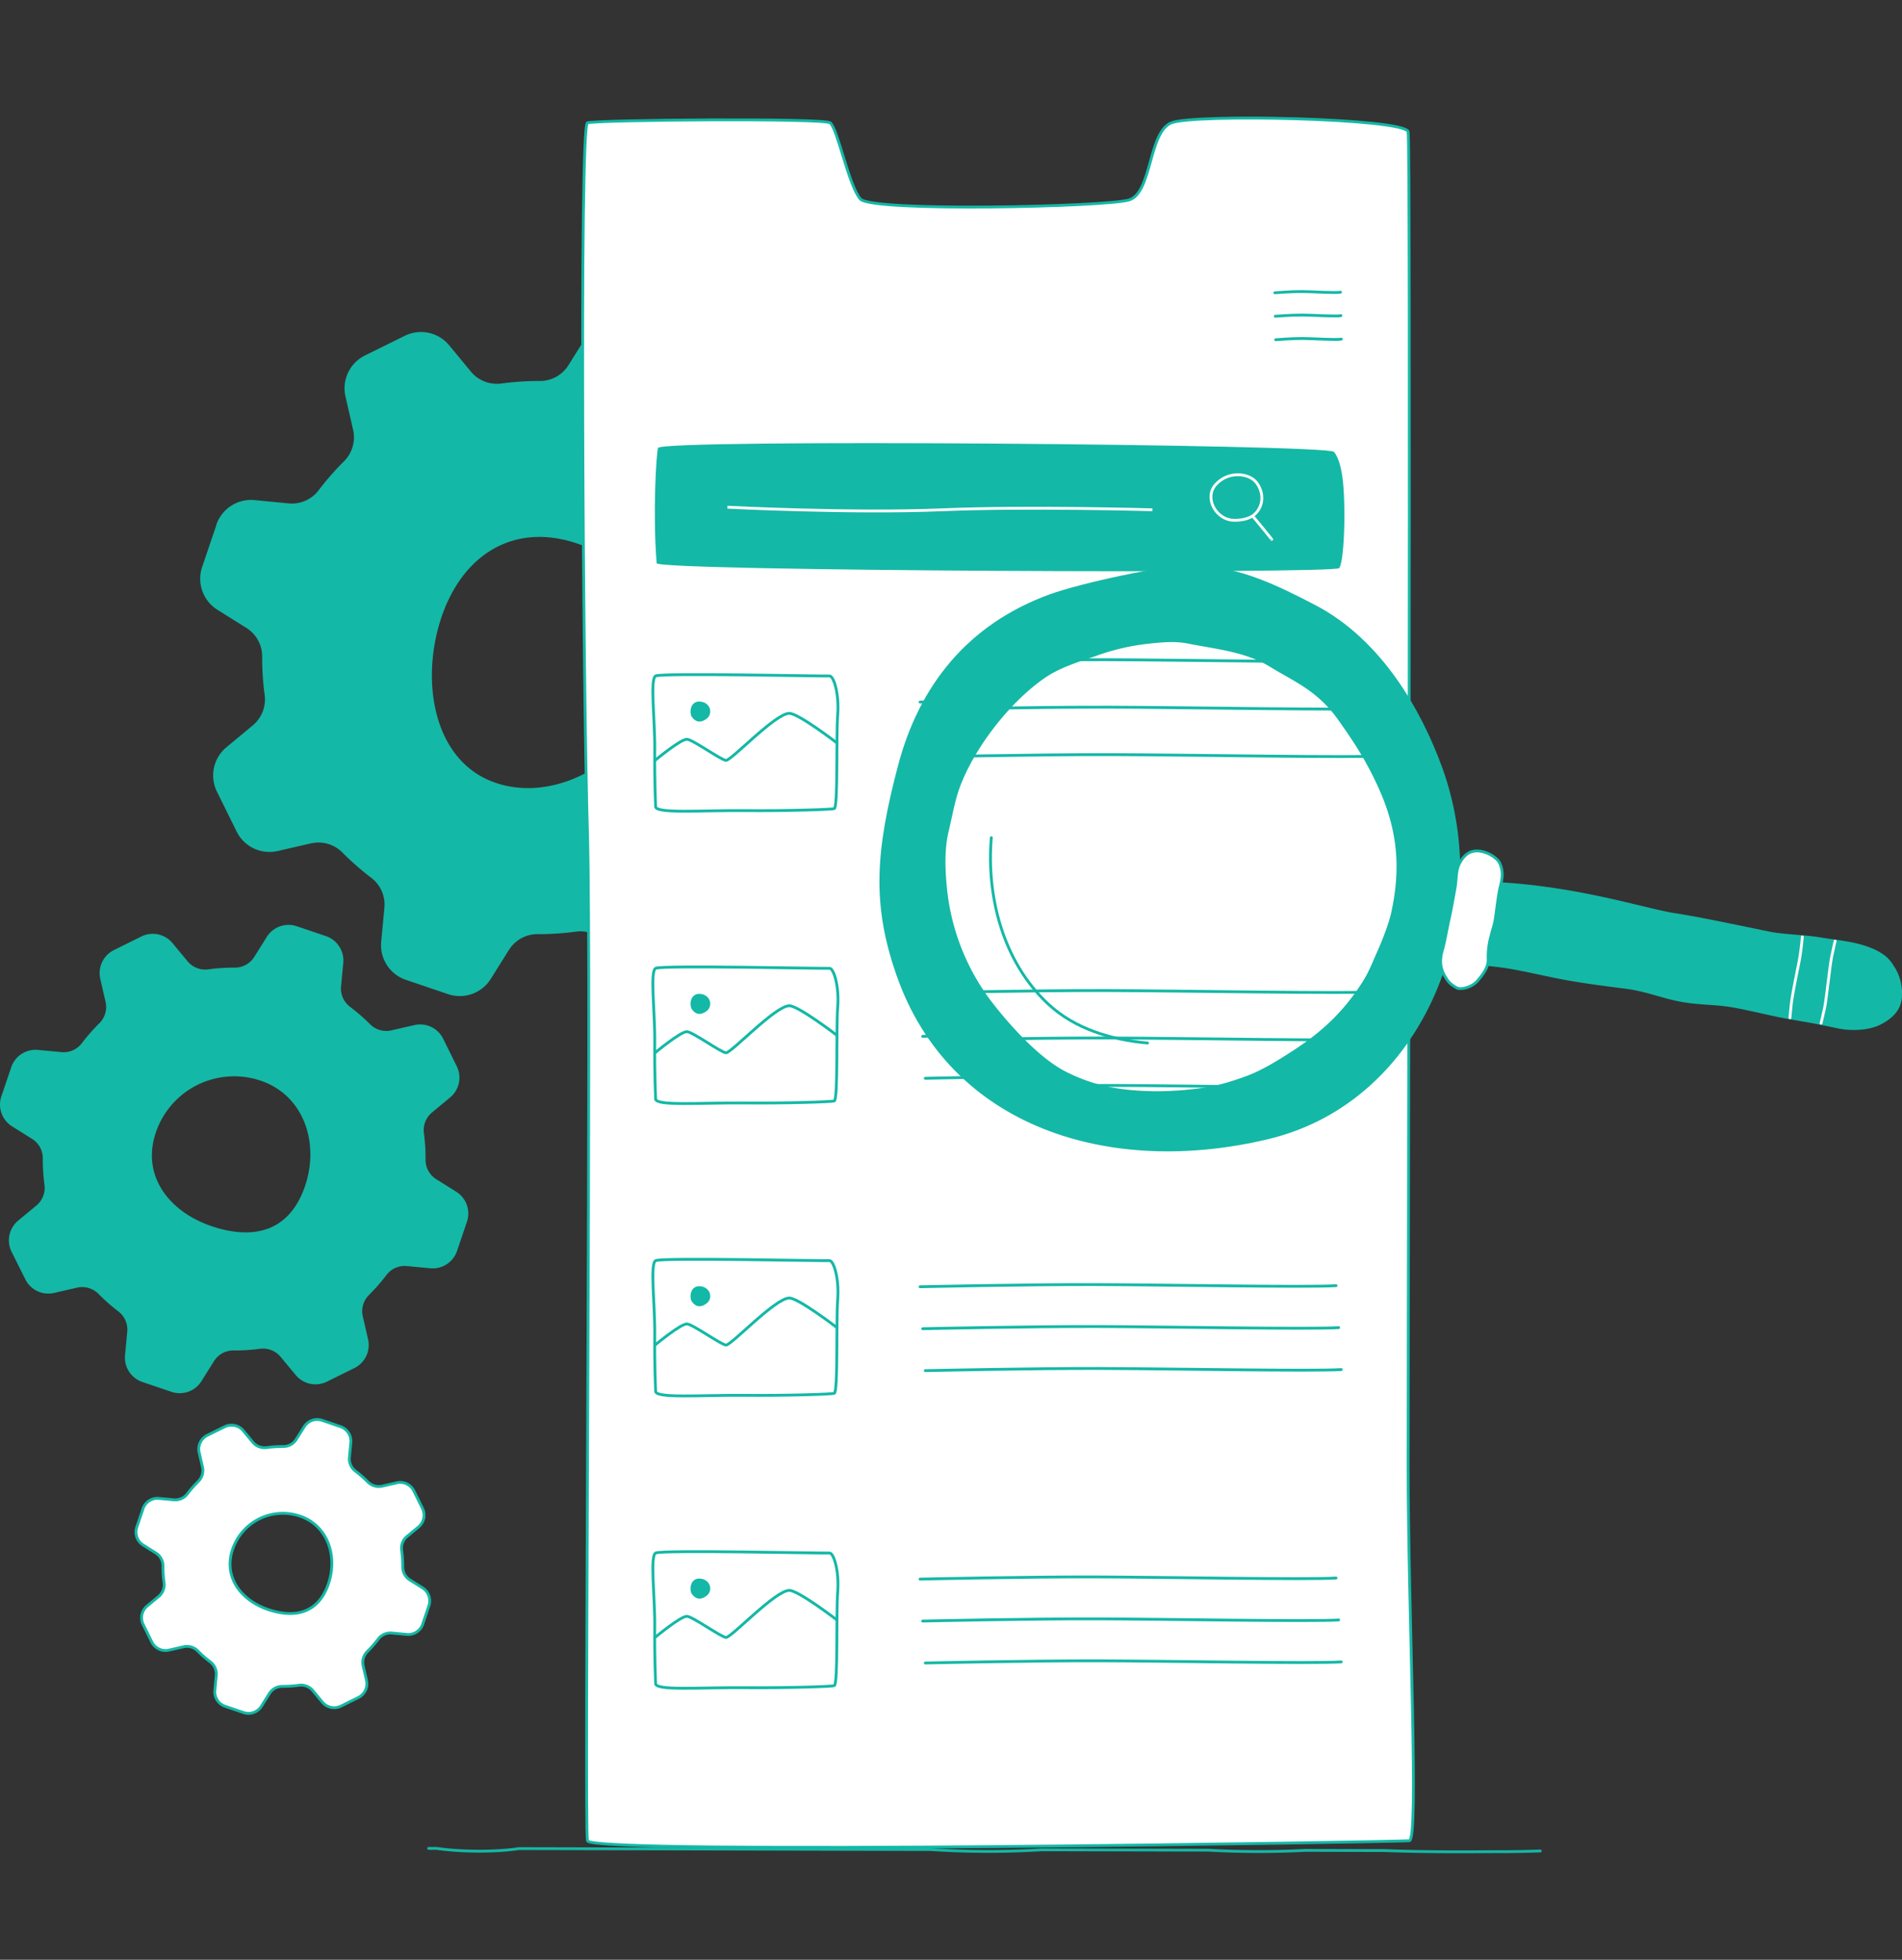 <svg xmlns="http://www.w3.org/2000/svg" xmlns:xlink="http://www.w3.org/1999/xlink" id="Layer_1" data-name="Layer 1" width="1145.49" height="1180.15" viewBox="0 0 1145.49 1180.15"><rect x="0" y="0" width="1145.49" height="1180.15" fill="#333333" stroke="none"/><defs><clipPath id="clip-path"><path d="M657.88,394.88l2.83-1a134.22,134.22,0,0,1,28.44-6.79c8.77-1,17.78-2.1,26.43-.37,17.26,3.44,34.71,4.91,49.74,14.11,14.83,9.08,28.53,14.37,41,31.76,9.65,13.51,17.57,25.55,25.16,42.61,11.79,26.47,12.75,49.65,7.11,75.11-1.32,5.94-5.32,16.28-7.81,21.86-3.91,8.76-5.4,13-8.91,18.69-10.75,17.37-24.16,30.5-41.82,42-8.65,5.62-19.3,12.41-29.24,16-9.63,3.52-18.83,6.27-29.07,7.47A199.38,199.38,0,0,1,695.53,658c-20.06-.3-36-2.84-53.89-11.82-19.52-9.79-41.26-37-47.32-45.39a136.25,136.25,0,0,1-25-67.23c-1-10.79-1.38-22.55,1.18-33.14,1.88-7.77,3.67-17.89,6.32-25.41,8.33-23.72,30-52.33,51.87-67.41,8.75-6.05,19.09-9.31,29.18-12.75Z" style="fill:none"></path></clipPath></defs><g id="setting_icon" data-name="setting icon"><path d="M131.15,316.33l-8.6,25.38a21.19,21.19,0,0,0,8.81,24.76l17.58,11a21.11,21.11,0,0,1,9.8,18.05,164.88,164.88,0,0,0,1.51,22.93,21.23,21.23,0,0,1-7.59,19.14L136.9,450.66a21.2,21.2,0,0,0-5.49,25.7l11.86,24A21.18,21.18,0,0,0,167,511.66l19.93-4.57a21.18,21.18,0,0,1,19.81,5.62A164.48,164.48,0,0,0,224,527.86a21.1,21.1,0,0,1,8.36,18.77l-1.94,20.63a21.18,21.18,0,0,0,14.29,22l25.38,8.6a21.19,21.19,0,0,0,24.76-8.81l11-17.55a21.13,21.13,0,0,1,18.06-9.81,165.27,165.27,0,0,0,22.95-1.51A21.24,21.24,0,0,1,366,567.82l13,15.73a21.2,21.2,0,0,0,25.7,5.49l24-11.86a21.18,21.18,0,0,0,11.27-23.74l-4.56-19.89a21.22,21.22,0,0,1,5.62-19.83,163.79,163.79,0,0,0,15.16-17.3,21.13,21.13,0,0,1,18.78-8.37L495.65,490A21.18,21.18,0,0,0,517.7,475.7l8.6-25.38a21.19,21.19,0,0,0-8.81-24.76l-17.53-11a21.11,21.11,0,0,1-9.81-18.07,163.89,163.89,0,0,0-1.52-23,21.24,21.24,0,0,1,7.6-19.16l15.71-13a21.2,21.2,0,0,0,5.49-25.7l-11.86-24a21.18,21.18,0,0,0-23.74-11.27l-19.9,4.56a21.2,21.2,0,0,1-19.82-5.62,164.94,164.94,0,0,0-17.3-15.16,21.11,21.11,0,0,1-8.37-18.77l1.94-20.62a21.18,21.18,0,0,0-14.29-22l-25.38-8.6A21.19,21.19,0,0,0,354,202.92l-11,17.56a21.11,21.11,0,0,1-18.05,9.81A163.6,163.6,0,0,0,302,231.81a21.19,21.19,0,0,1-19.14-7.59l-13-15.75a21.2,21.2,0,0,0-25.7-5.49l-24,11.86a21.18,21.18,0,0,0-11.27,23.74l4.57,19.94a21.21,21.21,0,0,1-5.62,19.81,165.64,165.64,0,0,0-15.15,17.28A21.08,21.08,0,0,1,173.81,304L153.15,302a21.18,21.18,0,0,0-22.05,14.29ZM348,326.53a73.4,73.4,0,0,1,45.26,94.93c-13.48,36.54-56.72,62.91-93.85,51.15-39.35-12.46-47.46-62.45-34.3-101.29,13-38.36,44.46-57.82,82.88-44.79Z" style="fill:#14b8a6;stroke:#14b8a6;stroke-linejoin:round;stroke-width:1.7px"></path><path d="M7.57,643,1.63,660.48a14.61,14.61,0,0,0,6.09,17.09l12.14,7.61a14.57,14.57,0,0,1,6.77,12.46,114.07,114.07,0,0,0,1,15.83,14.65,14.65,0,0,1-5.24,13.21l-10.88,9a14.63,14.63,0,0,0-3.79,17.74L16,770a14.62,14.62,0,0,0,16.39,7.78l13.76-3.16a14.64,14.64,0,0,1,13.68,3.88A113.47,113.47,0,0,0,71.71,789a14.61,14.61,0,0,1,5.78,13l-1.34,14.25A14.63,14.63,0,0,0,86,831.42l17.52,5.94a14.62,14.62,0,0,0,17.09-6.08l7.59-12.11a14.59,14.59,0,0,1,12.47-6.77,114.32,114.32,0,0,0,15.84-1,14.65,14.65,0,0,1,13.22,5.24l9,10.86a14.63,14.63,0,0,0,17.74,3.79l16.59-8.19a14.62,14.62,0,0,0,7.78-16.39l-3.15-13.73a14.65,14.65,0,0,1,3.88-13.69,114.84,114.84,0,0,0,10.47-11.94,14.59,14.59,0,0,1,13-5.78l14.22,1.34A14.63,14.63,0,0,0,274.47,753l5.94-17.52a14.62,14.62,0,0,0-6.08-17.09l-12.1-7.59a14.59,14.59,0,0,1-6.78-12.48,112.84,112.84,0,0,0-1-15.85,14.66,14.66,0,0,1,5.24-13.23l10.85-9a14.63,14.63,0,0,0,3.79-17.74l-8.19-16.59a14.62,14.62,0,0,0-16.39-7.78L236,621.3a14.65,14.65,0,0,1-13.69-3.88A114.84,114.84,0,0,0,210.33,607a14.59,14.59,0,0,1-5.78-13l1.34-14.23A14.63,14.63,0,0,0,196,564.53l-17.52-5.94a14.62,14.62,0,0,0-17.09,6.08l-7.6,12.12a14.58,14.58,0,0,1-12.47,6.77,112.8,112.8,0,0,0-15.84,1.05,14.66,14.66,0,0,1-13.22-5.24l-9-10.87a14.63,14.63,0,0,0-17.74-3.79L69,572.9a14.62,14.62,0,0,0-7.78,16.39l3.16,13.77a14.64,14.64,0,0,1-3.88,13.68A114.63,114.63,0,0,0,50,628.67a14.56,14.56,0,0,1-13,5.77L22.78,633.1A14.63,14.63,0,0,0,7.55,643Zm149.74,7c26.92,9.13,36.55,39.22,26.66,66.06-9.31,25.23-29.68,31.76-55.32,23.64-27.17-8.61-44.68-31.17-35.59-58A50.64,50.64,0,0,1,157.31,650Z" style="fill:#14b8a6;stroke:#14b8a6;stroke-linecap:round;stroke-linejoin:round;stroke-width:1.7px"></path><path d="M86.13,908.59l-3.75,11.06a9.25,9.25,0,0,0,3.84,10.79l7.66,4.8a9.18,9.18,0,0,1,4.27,7.86,72.15,72.15,0,0,0,.66,10,9.23,9.23,0,0,1-3.31,8.34l-6.87,5.69a9.23,9.23,0,0,0-2.39,11.2l5.17,10.47a9.22,9.22,0,0,0,10.34,4.91l8.69-2a9.22,9.22,0,0,1,8.63,2.45,70.85,70.85,0,0,0,7.53,6.6,9.19,9.19,0,0,1,3.64,8.18l-.85,9a9.23,9.23,0,0,0,6.23,9.61l11.06,3.75a9.25,9.25,0,0,0,10.79-3.84l4.79-7.65a9.23,9.23,0,0,1,7.87-4.28,72.2,72.2,0,0,0,10-.66,9.26,9.26,0,0,1,8.35,3.31l5.67,6.85a9.23,9.23,0,0,0,11.2,2.39l10.47-5.17a9.22,9.22,0,0,0,4.91-10.34l-2-8.67a9.25,9.25,0,0,1,2.45-8.64,73.5,73.5,0,0,0,6.61-7.54A9.21,9.21,0,0,1,236,983.4l9,.85a9.23,9.23,0,0,0,9.61-6.23L258.31,967a9.25,9.25,0,0,0-3.84-10.79l-7.64-4.79a9.23,9.23,0,0,1-4.28-7.87,72.2,72.2,0,0,0-.66-10,9.09,9.09,0,0,1,3.31-8.35l6.85-5.67a9.22,9.22,0,0,0,2.39-11.2l-5.17-10.47a9.22,9.22,0,0,0-10.34-4.91l-8.67,2a9.25,9.25,0,0,1-8.64-2.45,72.2,72.2,0,0,0-7.54-6.61,9.2,9.2,0,0,1-3.65-8.18l.85-9a9.23,9.23,0,0,0-6.23-9.61L194,855.32a9.25,9.25,0,0,0-10.79,3.84l-4.8,7.65a9.19,9.19,0,0,1-7.87,4.27,72.4,72.4,0,0,0-10,.66,9.23,9.23,0,0,1-8.34-3.31l-5.68-6.86a9.23,9.23,0,0,0-11.2-2.39l-10.47,5.17a9.22,9.22,0,0,0-4.91,10.34l2,8.69a9.22,9.22,0,0,1-2.45,8.63,70.85,70.85,0,0,0-6.6,7.53,9.19,9.19,0,0,1-8.17,3.64l-9-.85a9.23,9.23,0,0,0-9.61,6.23ZM180.64,913c17,5.76,23.07,24.75,16.82,41.69-5.87,15.92-18.73,20-34.91,14.92-17.15-5.43-28.2-19.67-22.46-36.6a32,32,0,0,1,40.55-20Z" style="fill:#fff;stroke:#14b8a6;stroke-linejoin:round;stroke-width:1.7px"></path></g><path d="M927.64,1114.65c-6.46.23-13.37.38-20.44.43-2.36,0-4.74,0-7.12,0-23.64.17-44,.17-66.57-.68h-5.77l-37.16-.09H786a552.21,552.21,0,0,1-58.36-.14h-5.11l-90.76-.21h-4.44a529.64,529.64,0,0,1-66.88-.16H556l-236.07-.56-7.45,0c-13.71,2.08-34.09,2.08-49.48-.12h-4.85" style="fill:none;stroke:#14b8a6;stroke-linecap:round;stroke-linejoin:round;stroke-width:1.7px"></path><path d="M353.76,74c4.92-1.83,142.58-3,146.26,0,4.51,3.63,11.16,38.09,18.21,45.91s147.84,4.65,161.7.52S691.64,79.6,705.39,74s141-2.72,142.66,5.35,0,712.46,0,802.42,6.69,226.06.73,226.72-493.07,8.7-495,0,2.58-521,0-607.51-4.92-425.15,0-427Z" style="fill:#fff;stroke:#14b8a6;stroke-linejoin:round;stroke-width:1.7px"></path><path d="M767.8,176.31s10.18-.8,16.53-.74,20.38,1,23,.37" style="fill:none;stroke:#14b8a6;stroke-linecap:round;stroke-linejoin:round;stroke-width:1.7px"></path><path d="M768.05,190.44s10.18-.8,16.53-.74,20.38,1,23,.37" style="fill:none;stroke:#14b8a6;stroke-linecap:round;stroke-linejoin:round;stroke-width:1.7px"></path><path d="M768.3,204.58s10.18-.8,16.53-.74,20.38,1,23,.37" style="fill:none;stroke:#14b8a6;stroke-linecap:round;stroke-linejoin:round;stroke-width:1.7px"></path><path d="M395.48,339.18c.38,4.75,407.74,6.47,411,2.95,3.43-3.69,4.39-43.93,1.42-58.33-.85-4.14-1.94-8.4-4.49-11.68-3.56-4.56-405.62-7.95-407.14-2.34-1,3.84-3.24,39.09-.79,69.39Z" style="fill:#14b8a6"></path><path d="M438.07,305.43s74.34,3.84,129.49,1.56c51.23-2.11,126.45,0,126.45,0" style="fill:none;stroke:#fff;stroke-linejoin:round;stroke-width:1.7px"></path><path d="M742.05,313.24c-9.78-.8-17.11-13.58-9.78-21.55,7.67-8.35,19.85-6.66,24.17-1.39s5.28,13.51-.64,19.26c-3.56,3.47-10.2,4-13.75,3.68Z" style="fill:none;stroke:#fff;stroke-linejoin:round;stroke-width:1.7px"></path><path d="M765.79,324.83c1.84,1.8-11.42-14.13-11.42-14.13" style="fill:none;stroke:#fff;stroke-linejoin:round;stroke-width:1.7px"></path><path d="M394.86,485.26s-.72-14.53-.53-33.29-3-42.94.53-44.91,102.14.28,104.64,0,6,10.37,5,23.46.31,55.37-2.06,56.44c-1.16.52-28.81,1.44-54.1,1.2-26.52-.25-55.15,2.18-53.45-2.89Z" style="fill:none;stroke:#14b8a6;stroke-linecap:round;stroke-linejoin:round;stroke-width:1.7px"></path><path d="M394.5,457.91s15.68-13.09,19.33-12.71,20.3,12.39,23.36,12.71,29.74-28.33,38.17-28.33c5.5,0,28.68,17.8,28.68,17.8" style="fill:none;stroke:#14b8a6;stroke-linecap:round;stroke-linejoin:round;stroke-width:1.7px"></path><path d="M417.32,431.16c-1.25-1.79-1-8.79,4.92-7.76,4.95.86,6.05,6.25,2.86,8.69s-5.68,2.09-7.78-.93Z" style="fill:#14b8a6;stroke:#14b8a6;stroke-linejoin:round;stroke-width:1.7px"></path><path d="M554.11,422.78s64.58-1.43,104.86-1.32,129.27,1.77,145.66.66" style="fill:none;stroke:#14b8a6;stroke-linecap:round;stroke-linejoin:round;stroke-width:1.7px"></path><path d="M555.69,448s64.58-1.43,104.86-1.32,129.27,1.77,145.66.66" style="fill:none;stroke:#14b8a6;stroke-linecap:round;stroke-linejoin:round;stroke-width:1.7px"></path><path d="M557.26,473.3s64.58-1.43,104.86-1.32,129.27,1.77,145.66.66" style="fill:none;stroke:#14b8a6;stroke-linecap:round;stroke-linejoin:round;stroke-width:1.7px"></path><path d="M394.86,661.31s-.72-14.53-.53-33.29-3-42.94.53-44.91,102.14.28,104.64,0,6,10.37,5,23.46.31,55.37-2.06,56.44c-1.16.52-28.81,1.44-54.1,1.2-26.52-.25-55.15,2.18-53.45-2.89Z" style="fill:none;stroke:#14b8a6;stroke-linecap:round;stroke-linejoin:round;stroke-width:1.7px"></path><path d="M394.5,634s15.68-13.09,19.33-12.71,20.3,12.39,23.36,12.71,29.74-28.33,38.17-28.33c5.5,0,28.68,17.8,28.68,17.8" style="fill:none;stroke:#14b8a6;stroke-linecap:round;stroke-linejoin:round;stroke-width:1.7px"></path><path d="M417.32,607.21c-1.25-1.79-1-8.79,4.92-7.76,4.95.86,6.05,6.25,2.86,8.69s-5.68,2.09-7.78-.93Z" style="fill:#14b8a6;stroke:#14b8a6;stroke-linejoin:round;stroke-width:1.7px"></path><path d="M554.11,598.84s64.58-1.43,104.86-1.32,129.27,1.77,145.66.66" style="fill:none;stroke:#14b8a6;stroke-linecap:round;stroke-linejoin:round;stroke-width:1.7px"></path><path d="M555.69,624.09s64.58-1.43,104.86-1.32,129.27,1.77,145.66.66" style="fill:none;stroke:#14b8a6;stroke-linecap:round;stroke-linejoin:round;stroke-width:1.7px"></path><path d="M557.26,649.35s64.58-1.43,104.86-1.32,129.27,1.77,145.66.66" style="fill:none;stroke:#14b8a6;stroke-linecap:round;stroke-linejoin:round;stroke-width:1.7px"></path><path d="M394.86,837.37s-.72-14.53-.53-33.29-3-42.94.53-44.91,102.14.28,104.64,0,6,10.37,5,23.46.31,55.37-2.06,56.44c-1.16.52-28.81,1.44-54.1,1.2-26.52-.25-55.15,2.18-53.45-2.89Z" style="fill:none;stroke:#14b8a6;stroke-linecap:round;stroke-linejoin:round;stroke-width:1.7px"></path><path d="M394.5,810s15.68-13.09,19.33-12.71,20.3,12.39,23.36,12.71,29.74-28.33,38.17-28.33c5.5,0,28.68,17.8,28.68,17.8" style="fill:none;stroke:#14b8a6;stroke-linecap:round;stroke-linejoin:round;stroke-width:1.7px"></path><path d="M417.32,783.26c-1.25-1.79-1-8.79,4.92-7.76,4.95.86,6.05,6.25,2.86,8.69s-5.68,2.09-7.78-.93Z" style="fill:#14b8a6;stroke:#14b8a6;stroke-linejoin:round;stroke-width:1.7px"></path><path d="M554.11,774.89s64.58-1.43,104.86-1.32,129.27,1.77,145.66.66" style="fill:none;stroke:#14b8a6;stroke-linecap:round;stroke-linejoin:round;stroke-width:1.7px"></path><path d="M555.69,800.15s64.58-1.43,104.86-1.32,129.27,1.77,145.66.66" style="fill:none;stroke:#14b8a6;stroke-linecap:round;stroke-linejoin:round;stroke-width:1.7px"></path><path d="M557.26,825.41s64.58-1.43,104.86-1.32,129.27,1.77,145.66.66" style="fill:none;stroke:#14b8a6;stroke-linecap:round;stroke-linejoin:round;stroke-width:1.7px"></path><path d="M394.86,1013.42s-.72-14.53-.53-33.29-3-42.94.53-44.91,102.14.28,104.64,0,6,10.37,5,23.46.31,55.37-2.06,56.44c-1.16.52-28.81,1.44-54.1,1.2-26.52-.25-55.15,2.18-53.45-2.89Z" style="fill:none;stroke:#14b8a6;stroke-linecap:round;stroke-linejoin:round;stroke-width:1.7px"></path><path d="M394.5,986.07s15.68-13.09,19.33-12.71,20.3,12.39,23.36,12.71,29.74-28.33,38.17-28.33c5.5,0,28.68,17.8,28.68,17.8" style="fill:none;stroke:#14b8a6;stroke-linecap:round;stroke-linejoin:round;stroke-width:1.7px"></path><path d="M417.32,959.32c-1.25-1.79-1-8.79,4.92-7.76,4.95.86,6.05,6.25,2.86,8.69s-5.68,2.09-7.78-.93Z" style="fill:#14b8a6;stroke:#14b8a6;stroke-linejoin:round;stroke-width:1.7px"></path><path d="M554.11,950.94s64.58-1.43,104.86-1.32,129.27,1.77,145.66.66" style="fill:none;stroke:#14b8a6;stroke-linecap:round;stroke-linejoin:round;stroke-width:1.7px"></path><path d="M555.69,976.2s64.58-1.43,104.86-1.32,129.27,1.77,145.66.66" style="fill:none;stroke:#14b8a6;stroke-linecap:round;stroke-linejoin:round;stroke-width:1.7px"></path><path d="M557.26,1001.46s64.58-1.43,104.86-1.32,129.27,1.77,145.66.66" style="fill:none;stroke:#14b8a6;stroke-linecap:round;stroke-linejoin:round;stroke-width:1.7px"></path><g id="magnifying_glass_loop_lupa_xoshoracuyc" data-name="magnifying glass loop lupa xoshoracuyc"><path d="M632.4,358.75c17.74-6.49,70.29-18.34,88.75-17.43,26.4,1.29,48.77,12.48,70.37,23.69,40.6,21.08,64.18,64.45,76.08,97,33,90.21-10.25,200.57-103.63,223.06-96,23.12-191.44-7.21-223.18-97.87-14.77-42.17-12.91-73.83.92-126.11,12.51-47.28,41.15-84.23,90.68-102.34Z" style="fill:#14b8a6;stroke:#14b8a6;stroke-linecap:round;stroke-linejoin:round;stroke-width:1.7px"></path><path d="M1144.61,599.86c-.33,7.48-4.78,12.45-12.34,16.33s-18.36,3.61-24,2.5c-7.54-1.5-12.79-2.7-19.34-3.84l-12.29-2.15c-9.72-1.7-22.94-5.11-32.65-6.81-11.09-1.94-19.64-1.37-30.73-3.31-11.68-2-21.07-6.34-34.46-8.05-11.57-1.48-22.59-2.89-34.07-4.89-10.51-1.84-24.37-5.19-34.89-7-8.75-1.53-14.16-1.55-22.92-3.08l-18.64-3.26-8.67-1.52-.34-.06,8.39-48c-.11.63,28.62,5,36.3,5.46,48.58,3,86.83,15.8,104.5,18.55,15.68,2.44,31.94,6,57.71,11.25,7,1.42,21.74,2,28.79,3.17,11.39,2,22.59,2.43,33.32,7.23a32.55,32.55,0,0,1,6.91,4.16,21.73,21.73,0,0,1,4.59,5.56,27.73,27.73,0,0,1,4.77,17.75Z" style="fill:#14b8a6;stroke:#14b8a6;stroke-linecap:round;stroke-linejoin:round;stroke-width:1.7px"></path><path d="M1078,612.92s.67-7.41,1-9.86c.8-5.41,2.59-14.46,4.39-23.39a154.06,154.06,0,0,0,2.06-15.44" style="fill:none;stroke:#fff;stroke-linecap:round;stroke-linejoin:round;stroke-width:1.7px"></path><path d="M1096.73,616.15s1.78-7.26,2.24-9.71c1.13-6,3-24.47,4.12-30.08.47-2.43,2.11-9.68,2.11-9.68" style="fill:none;stroke:#fff;stroke-linecap:round;stroke-linejoin:round;stroke-width:1.7px"></path><path d="M904.62,528.44a47.28,47.28,0,0,1-.9,5c-1.36,4.68-2.6,17-3.35,21.07-.58,3.08-1.57,5.78-2.3,8.82a46,46,0,0,0-1.79,14.56c.08,4.73-3.15,8.83-6.17,12.47-4,4.8-10.82,5.56-12.51,4.65-5-2.68-5.92-4.75-7.32-7-4.6-7.42-2-14.26-1.29-17,1.19-4.47,2.84-13.87,3.83-18,.66-2.77,2.79-14.14,3.64-19.39.8-5,.27-10,2.95-14.44,2.36-3.94,5.74-7.82,12.72-6.48,5.49,1.05,9.74,4.59,10.91,6.75a16.16,16.16,0,0,1,1.59,8.9Z" style="fill:#fff;stroke:#14b8a6;stroke-linecap:round;stroke-linejoin:round;stroke-width:1.7px"></path><path d="M657.88,394.88l2.83-1a134.22,134.22,0,0,1,28.44-6.79c8.77-1,17.78-2.1,26.43-.37,17.26,3.44,34.71,4.91,49.74,14.11,14.83,9.08,28.53,14.37,41,31.76,9.65,13.51,17.57,25.55,25.16,42.61,11.79,26.47,12.75,49.65,7.11,75.11-1.32,5.94-5.32,16.28-7.81,21.86-3.91,8.76-5.4,13-8.91,18.69-10.75,17.37-24.16,30.5-41.82,42-8.65,5.62-19.3,12.41-29.24,16-9.63,3.52-18.83,6.27-29.07,7.47A199.38,199.38,0,0,1,695.53,658c-20.06-.3-36-2.84-53.89-11.82-19.52-9.79-41.26-37-47.32-45.39a136.25,136.25,0,0,1-25-67.23c-1-10.79-1.38-22.55,1.18-33.14,1.88-7.77,3.67-17.89,6.32-25.41,8.33-23.72,30-52.33,51.87-67.41,8.75-6.05,19.09-9.31,29.18-12.75Z" style="fill:#fff"></path><g style="clip-path:url(#clip-path)"><path d="M321.22,4.11c5.57-2.07,161.34-3.35,165.5,0,5.11,4.11,12.62,43.1,20.61,52s167.29,5.27,183,.59,13.25-46.22,28.81-52.53S878.7,1.05,880.56,10.18s0,806.21,0,908,7.57,255.8.83,256.56-557.95,9.85-560.16,0,2.91-589.58,0-687.45-5.57-481.1,0-483.17Z" style="fill:#fff;stroke:#14b8a6;stroke-linejoin:round;stroke-width:1.7px"></path><path d="M789.74,119.85s11.52-.91,18.7-.83,23.06,1.12,26,.42" style="fill:none;stroke:#14b8a6;stroke-linecap:round;stroke-linejoin:round;stroke-width:1.7px"></path><path d="M790,135.85s11.52-.91,18.7-.83,23.06,1.12,26,.42" style="fill:none;stroke:#14b8a6;stroke-linecap:round;stroke-linejoin:round;stroke-width:1.7px"></path><path d="M790.3,151.85s11.52-.91,18.7-.83,23.06,1.12,26,.42" style="fill:none;stroke:#14b8a6;stroke-linecap:round;stroke-linejoin:round;stroke-width:1.7px"></path><path d="M368.43,304.15c.43,5.37,461.39,7.32,465.09,3.34,3.88-4.18,5-49.71,1.61-66-1-4.69-2.19-9.5-5.09-13.21-4-5.16-459-9-460.72-2.65-1.18,4.35-3.67,44.23-.9,78.53Z" style="fill:#14b8a6"></path><path d="M416.63,266s84.12,4.34,146.53,1.77c58-2.39,143.09,0,143.09,0" style="fill:none;stroke:#fff;stroke-linejoin:round;stroke-width:1.7px"></path><path d="M760.61,274.8c-11.07-.9-19.36-15.37-11.07-24.39,8.68-9.45,22.46-7.54,27.35-1.57s6,15.29-.72,21.8c-4,3.92-11.54,4.49-15.56,4.16Z" style="fill:none;stroke:#fff;stroke-linejoin:round;stroke-width:1.7px"></path><path d="M787.47,287.92c2.08,2-12.93-16-12.93-16" style="fill:none;stroke:#fff;stroke-linejoin:round;stroke-width:1.7px"></path><path d="M367.72,469.46s-.81-16.44-.6-37.67-3.44-48.59.6-50.82,115.58.32,118.41,0,6.75,11.73,5.62,26.54.36,62.66-2.33,63.86c-1.31.59-32.6,1.63-61.22,1.35-30-.29-62.4,2.46-60.49-3.27Z" style="fill:none;stroke:#14b8a6;stroke-linecap:round;stroke-linejoin:round;stroke-width:1.7px"></path><path d="M367.32,438.51s17.75-14.81,21.87-14.38,23,14,26.44,14.38,33.65-32.05,43.19-32.05c6.23,0,32.45,20.14,32.45,20.14" style="fill:none;stroke:#14b8a6;stroke-linecap:round;stroke-linejoin:round;stroke-width:1.7px"></path><path d="M393.14,408.24c-1.41-2-1.15-9.95,5.56-8.78,5.6,1,6.85,7.08,3.24,9.83S395.52,411.65,393.14,408.24Z" style="fill:#14b8a6;stroke:#14b8a6;stroke-linejoin:round;stroke-width:1.7px"></path><path d="M547.93,398.76s73.08-1.62,118.66-1.49,146.28,2,164.82.74" style="fill:none;stroke:#14b8a6;stroke-linecap:round;stroke-linejoin:round;stroke-width:1.7px"></path><path d="M549.71,427.34s73.08-1.62,118.66-1.49,146.28,2,164.82.74" style="fill:none;stroke:#14b8a6;stroke-linecap:round;stroke-linejoin:round;stroke-width:1.7px"></path><path d="M551.5,455.92s73.08-1.62,118.66-1.49,146.28,2,164.82.74" style="fill:none;stroke:#14b8a6;stroke-linecap:round;stroke-linejoin:round;stroke-width:1.7px"></path><path d="M367.72,668.68s-.81-16.44-.6-37.67-3.44-48.59.6-50.82,115.58.32,118.41,0,6.75,11.73,5.62,26.54.36,62.66-2.33,63.86c-1.31.59-32.6,1.63-61.22,1.35-30-.29-62.4,2.46-60.49-3.27Z" style="fill:none;stroke:#14b8a6;stroke-linecap:round;stroke-linejoin:round;stroke-width:1.7px"></path><path d="M367.32,637.73s17.75-14.81,21.87-14.38,23,14,26.44,14.38,33.65-32.05,43.19-32.05c6.23,0,32.45,20.14,32.45,20.14" style="fill:none;stroke:#14b8a6;stroke-linecap:round;stroke-linejoin:round;stroke-width:1.7px"></path><path d="M393.14,607.46c-1.41-2-1.15-10,5.56-8.78,5.6,1,6.85,7.08,3.24,9.83S395.52,610.87,393.14,607.46Z" style="fill:#14b8a6;stroke:#14b8a6;stroke-linejoin:round;stroke-width:1.7px"></path><path d="M547.93,598s73.08-1.62,118.66-1.49,146.28,2,164.82.74" style="fill:none;stroke:#14b8a6;stroke-linecap:round;stroke-linejoin:round;stroke-width:1.7px"></path><path d="M549.71,626.56s73.08-1.62,118.66-1.49,146.28,2,164.82.74" style="fill:none;stroke:#14b8a6;stroke-linecap:round;stroke-linejoin:round;stroke-width:1.7px"></path><path d="M551.5,655.14s73.08-1.62,118.66-1.49,146.28,2,164.82.74" style="fill:none;stroke:#14b8a6;stroke-linecap:round;stroke-linejoin:round;stroke-width:1.7px"></path><path d="M367.72,867.9s-.81-16.44-.6-37.67-3.44-48.59.6-50.82,115.58.32,118.41,0,6.75,11.73,5.62,26.54.36,62.66-2.33,63.86c-1.31.59-32.6,1.63-61.22,1.35-30-.29-62.4,2.46-60.49-3.27Z" style="fill:none;stroke:#14b8a6;stroke-linecap:round;stroke-linejoin:round;stroke-width:1.7px"></path><path d="M367.32,836.94s17.75-14.81,21.87-14.38,23,14,26.44,14.38,33.65-32.05,43.19-32.05c6.23,0,32.45,20.14,32.45,20.14" style="fill:none;stroke:#14b8a6;stroke-linecap:round;stroke-linejoin:round;stroke-width:1.7px"></path><path d="M393.14,806.68c-1.41-2-1.15-9.95,5.56-8.78,5.6,1,6.85,7.08,3.24,9.83S395.52,810.09,393.14,806.68Z" style="fill:#14b8a6;stroke:#14b8a6;stroke-linejoin:round;stroke-width:1.7px"></path><path d="M547.93,797.2s73.08-1.62,118.66-1.49,146.28,2,164.82.74" style="fill:none;stroke:#14b8a6;stroke-linecap:round;stroke-linejoin:round;stroke-width:1.7px"></path><path d="M549.71,825.78s73.08-1.62,118.66-1.49,146.28,2,164.82.74" style="fill:none;stroke:#14b8a6;stroke-linecap:round;stroke-linejoin:round;stroke-width:1.7px"></path><path d="M551.5,854.36s73.08-1.62,118.66-1.49,146.28,2,164.82.74" style="fill:none;stroke:#14b8a6;stroke-linecap:round;stroke-linejoin:round;stroke-width:1.7px"></path><path d="M367.72,1067.12s-.81-16.44-.6-37.67-3.44-48.59.6-50.82,115.58.32,118.41,0,6.75,11.73,5.62,26.54.36,62.66-2.33,63.86c-1.31.59-32.6,1.63-61.22,1.35-30-.29-62.4,2.46-60.49-3.27Z" style="fill:none;stroke:#14b8a6;stroke-linecap:round;stroke-linejoin:round;stroke-width:1.7px"></path><path d="M367.32,1036.16s17.75-14.81,21.87-14.38,23,14,26.44,14.38,33.65-32.05,43.19-32.05c6.23,0,32.45,20.14,32.45,20.14" style="fill:none;stroke:#14b8a6;stroke-linecap:round;stroke-linejoin:round;stroke-width:1.7px"></path><path d="M393.14,1005.9c-1.41-2-1.15-9.95,5.56-8.78,5.6,1,6.85,7.08,3.24,9.83s-6.42,2.36-8.8-1.05Z" style="fill:#14b8a6;stroke:#14b8a6;stroke-linejoin:round;stroke-width:1.7px"></path><path d="M547.93,996.42s73.08-1.62,118.66-1.49,146.28,2,164.82.74" style="fill:none;stroke:#14b8a6;stroke-linecap:round;stroke-linejoin:round;stroke-width:1.7px"></path><path d="M549.71,1025s73.08-1.62,118.66-1.49,146.28,2,164.82.74" style="fill:none;stroke:#14b8a6;stroke-linecap:round;stroke-linejoin:round;stroke-width:1.7px"></path><path d="M551.5,1053.58s73.08-1.62,118.66-1.49,146.28,2,164.82.74" style="fill:none;stroke:#14b8a6;stroke-linecap:round;stroke-linejoin:round;stroke-width:1.7px"></path></g><path d="M657.88,394.88l2.83-1a134.22,134.22,0,0,1,28.44-6.79c8.77-1,17.78-2.1,26.43-.37,17.26,3.44,34.71,4.91,49.74,14.11,14.83,9.08,28.53,14.37,41,31.76,9.65,13.51,17.57,25.55,25.16,42.61,11.79,26.47,12.75,49.65,7.11,75.11-1.32,5.94-5.32,16.28-7.81,21.86-3.91,8.76-5.4,13-8.91,18.69-10.75,17.37-24.16,30.5-41.82,42-8.65,5.62-19.3,12.41-29.24,16-9.63,3.52-18.83,6.27-29.07,7.47A199.38,199.38,0,0,1,695.53,658c-20.06-.3-36-2.84-53.89-11.82-19.52-9.79-41.26-37-47.32-45.39a136.25,136.25,0,0,1-25-67.23c-1-10.79-1.38-22.55,1.18-33.14,1.88-7.77,3.67-17.89,6.32-25.41,8.33-23.72,30-52.33,51.87-67.41,8.75-6.05,19.09-9.31,29.18-12.75Z" style="fill:none;stroke:#14b8a6;stroke-linecap:round;stroke-linejoin:round;stroke-width:1.7px"></path><path d="M691.09,628.12c-21.83-2-43.79-8.49-60-23.67-27.43-25.73-37-65.08-34.06-100" style="fill:none;stroke:#14b8a6;stroke-linecap:round;stroke-linejoin:round;stroke-width:1.7px"></path></g></svg>